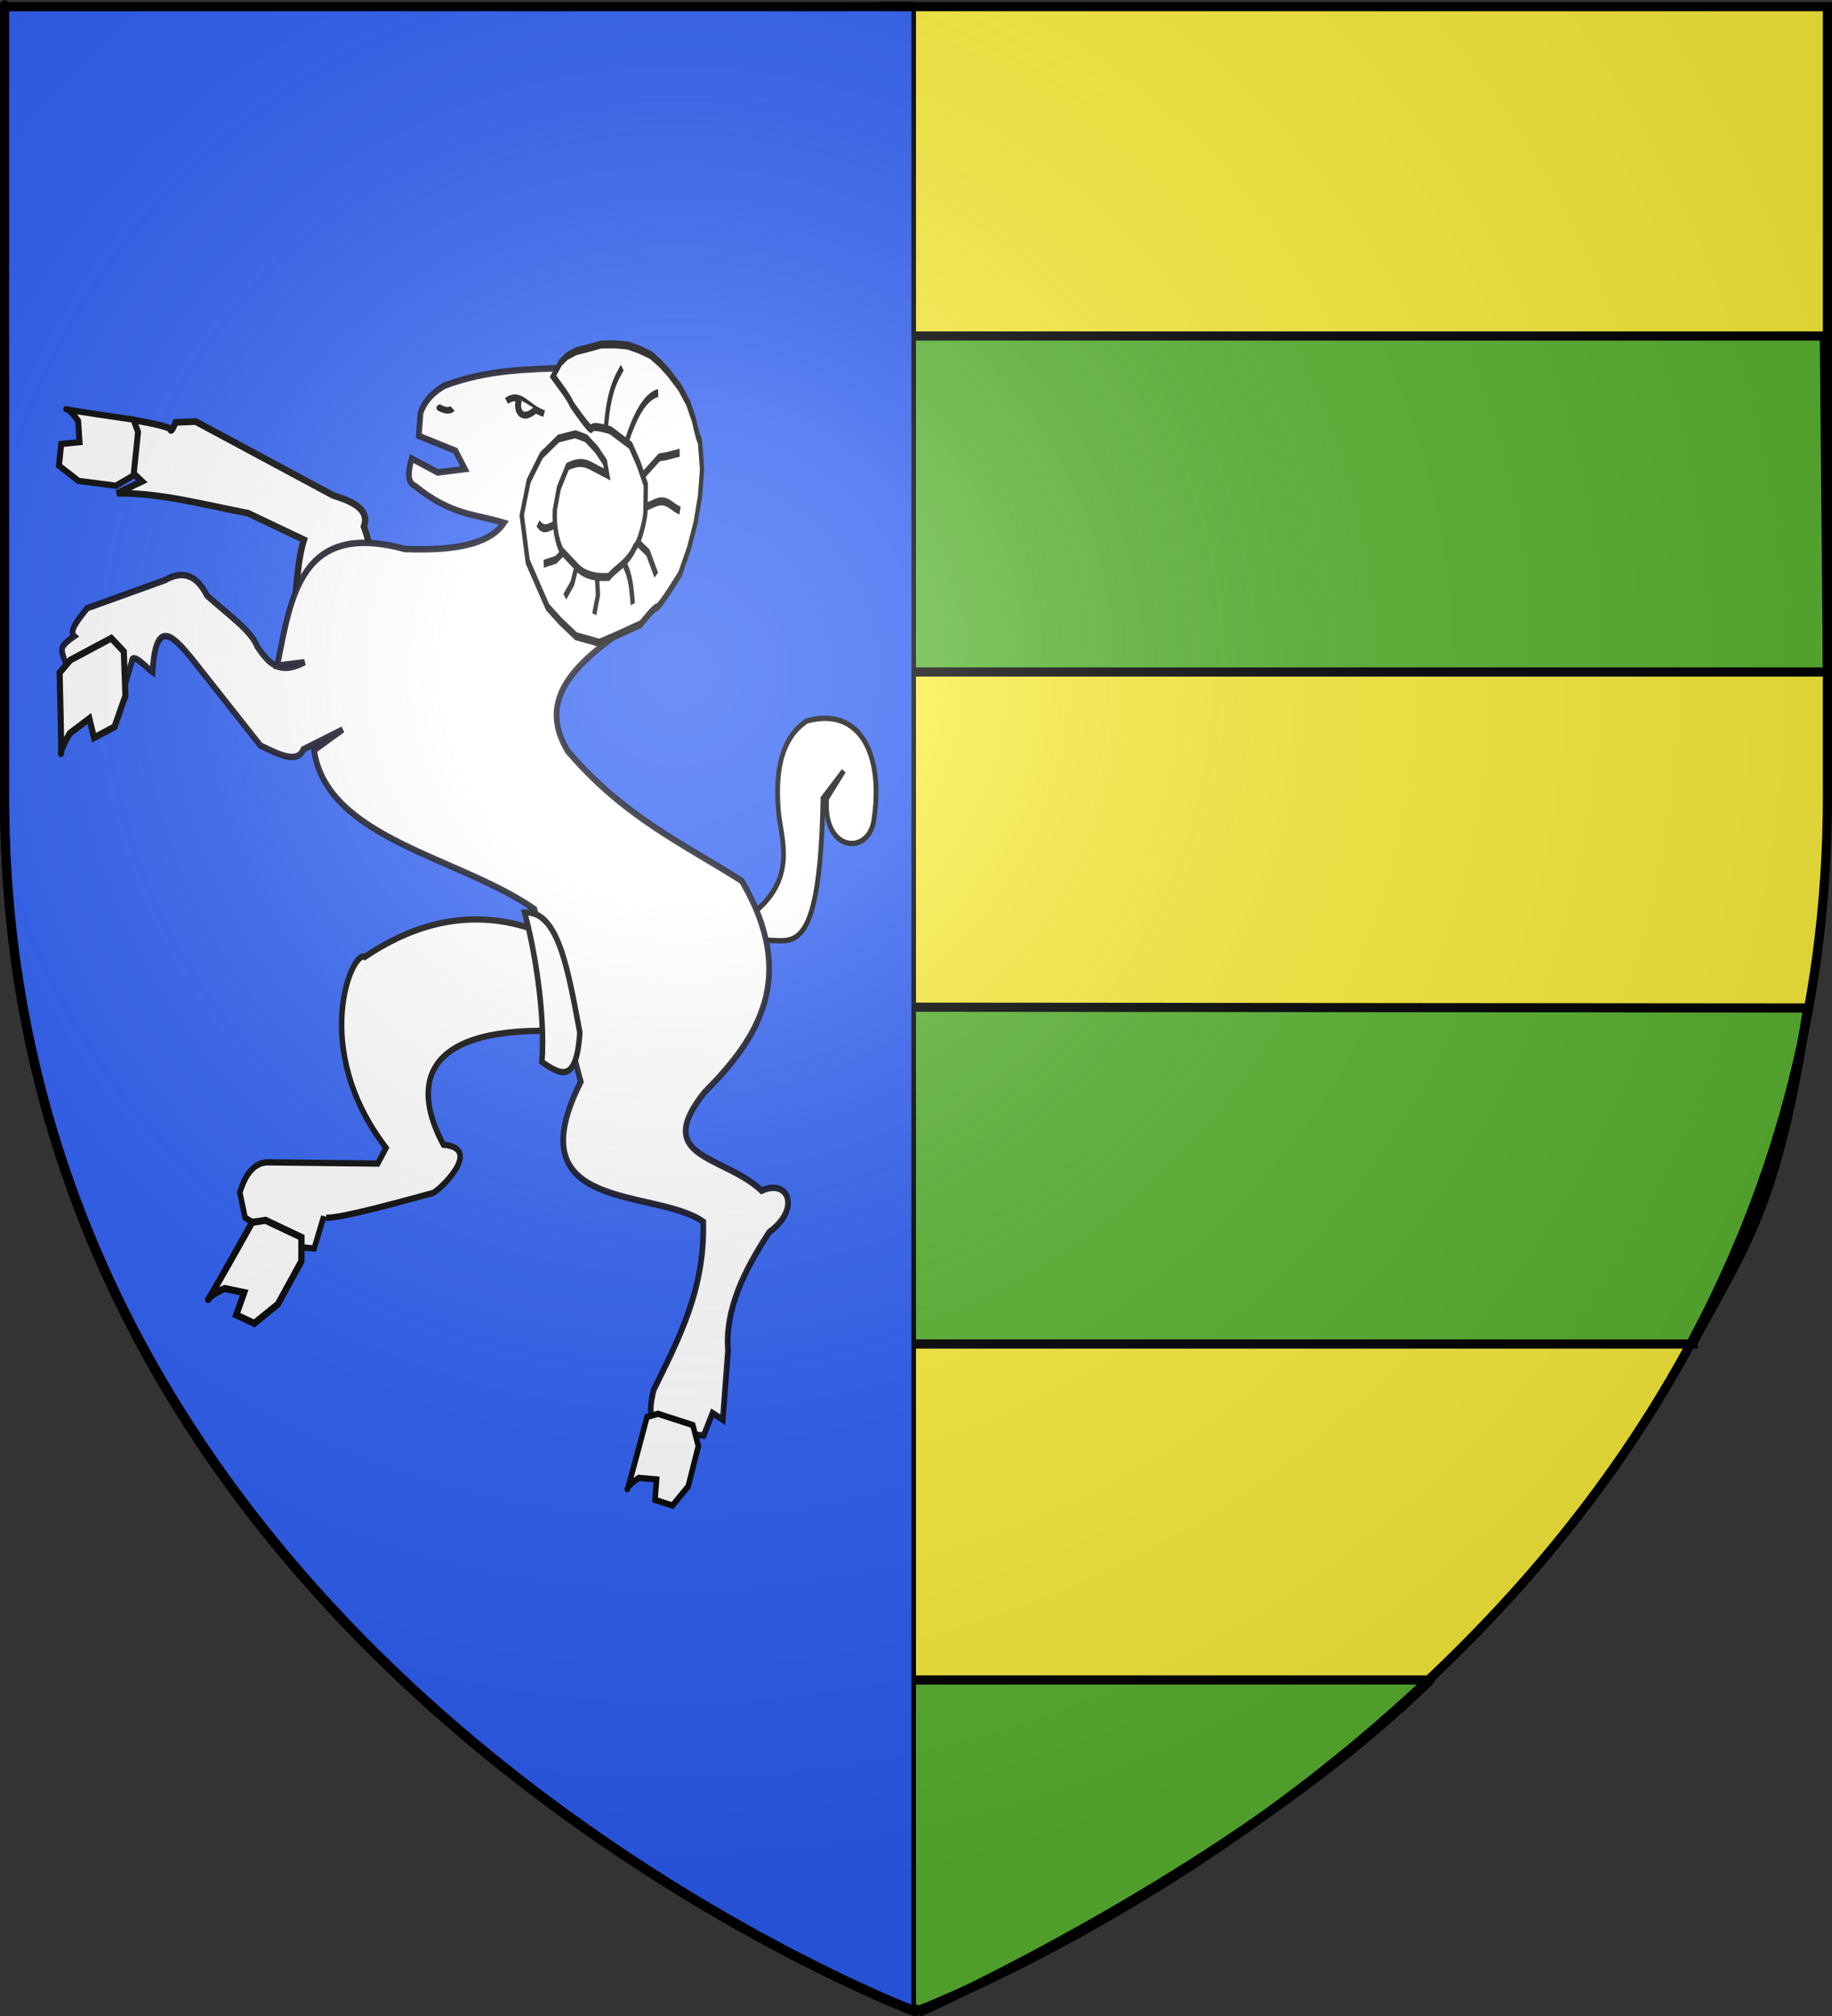 <?xml version="1.0" encoding="UTF-8" standalone="no"?>
<svg
   xmlns:dc="http://purl.org/dc/elements/1.1/"
   xmlns:cc="http://creativecommons.org/ns#"
   xmlns:rdf="http://www.w3.org/1999/02/22-rdf-syntax-ns#"
   xmlns:svg="http://www.w3.org/2000/svg"
   xmlns="http://www.w3.org/2000/svg"
   xmlns:xlink="http://www.w3.org/1999/xlink"
   xmlns:sodipodi="http://sodipodi.sourceforge.net/DTD/sodipodi-0.dtd"
   xmlns:inkscape="http://www.inkscape.org/namespaces/inkscape"
   height="660"
   width="600"
   version="1.0"
   id="svg2"
   sodipodi:version="0.32"
   inkscape:version="0.46"
   sodipodi:docname="Blason Alboussière.svg"
   sodipodi:docbase="C:\Program Files\Windows Media Player\Gamps"
   inkscape:export-filename="/Users/olivier/Desktop/Blason Rouge/Blason_Vide_3D.png"
   inkscape:export-xdpi="144"
   inkscape:export-ydpi="144"
   inkscape:output_extension="org.inkscape.output.svg.inkscape">
  <rect width="100%" height="100%" fill="#333333" stroke="none"/>
  <sodipodi:namedview
     inkscape:window-height="712"
     inkscape:window-width="1024"
     inkscape:pageshadow="2"
     inkscape:pageopacity="0.0"
     guidetolerance="10.0"
     gridtolerance="10.0"
     objecttolerance="10.0"
     borderopacity="1.0"
     bordercolor="#666666"
     pagecolor="#ffffff"
     id="base"
     showgrid="false"
     height="660px"
     inkscape:zoom="0.76818149"
     inkscape:cx="300"
     inkscape:cy="329.99986"
     inkscape:window-x="-4"
     inkscape:window-y="-4"
     inkscape:current-layer="layer3" />
  <desc
     id="desc4">Flag of Canton of Valais (Wallis)</desc>
  <defs
     id="defs6">
    <inkscape:perspective
       sodipodi:type="inkscape:persp3d"
       inkscape:vp_x="0 : 330 : 1"
       inkscape:vp_y="0 : 1000 : 0"
       inkscape:vp_z="600 : 330 : 1"
       inkscape:persp3d-origin="300 : 220 : 1"
       id="perspective40" />
    <linearGradient
       id="linearGradient2893">
      <stop
         style="stop-color:white;stop-opacity:0.314;"
         offset="0"
         id="stop2895" />
      <stop
         id="stop2897"
         offset="0.19"
         style="stop-color:white;stop-opacity:0.251;" />
      <stop
         style="stop-color:#6b6b6b;stop-opacity:0.125;"
         offset="0.6"
         id="stop2901" />
      <stop
         style="stop-color:black;stop-opacity:0.125;"
         offset="1"
         id="stop2899" />
    </linearGradient>
    <linearGradient
       id="linearGradient2885">
      <stop
         id="stop2887"
         offset="0"
         style="stop-color:white;stop-opacity:1;" />
      <stop
         style="stop-color:white;stop-opacity:1;"
         offset="0.229"
         id="stop2891" />
      <stop
         id="stop2889"
         offset="1"
         style="stop-color:black;stop-opacity:1;" />
    </linearGradient>
    <linearGradient
       id="linearGradient2955">
      <stop
         id="stop2867"
         offset="0"
         style="stop-color:#fd0000;stop-opacity:1;" />
      <stop
         style="stop-color:#e77275;stop-opacity:0.659;"
         offset="0.5"
         id="stop2873" />
      <stop
         style="stop-color:black;stop-opacity:0.323;"
         offset="1"
         id="stop2959" />
    </linearGradient>
    <radialGradient
       inkscape:collect="always"
       xlink:href="#linearGradient2955"
       id="radialGradient2961"
       cx="225.524"
       cy="218.901"
       fx="225.524"
       fy="218.901"
       r="300"
       gradientTransform="matrix(-4.167939e-4,2.183,-1.884,-3.599562e-4,615.597,-289.121)"
       gradientUnits="userSpaceOnUse" />
    <polygon
       id="star"
       transform="scale(53,53)"
       points="0,-1 0.588,0.809 -0.951,-0.309 0.951,-0.309 -0.588,0.809 0,-1 " />
    <clipPath
       id="clip">
      <path
         d="M 0,-200 L 0,600 L 300,600 L 300,-200 L 0,-200 z "
         id="path10" />
    </clipPath>
    <radialGradient
       inkscape:collect="always"
       xlink:href="#linearGradient2955"
       id="radialGradient1911"
       gradientUnits="userSpaceOnUse"
       gradientTransform="matrix(-4.167939e-4,2.183,-1.884,-3.599562e-4,615.597,-289.121)"
       cx="225.524"
       cy="218.901"
       fx="225.524"
       fy="218.901"
       r="300" />
    <radialGradient
       inkscape:collect="always"
       xlink:href="#linearGradient2955"
       id="radialGradient2865"
       gradientUnits="userSpaceOnUse"
       gradientTransform="matrix(0,1.749,-1.593,-1.049767e-7,551.788,-191.29)"
       cx="225.524"
       cy="218.901"
       fx="225.524"
       fy="218.901"
       r="300" />
    <radialGradient
       inkscape:collect="always"
       xlink:href="#linearGradient2955"
       id="radialGradient2871"
       gradientUnits="userSpaceOnUse"
       gradientTransform="matrix(0,1.386,-1.323,-5.741131e-8,-158.082,-109.541)"
       cx="225.524"
       cy="218.901"
       fx="225.524"
       fy="218.901"
       r="300" />
    <radialGradient
       inkscape:collect="always"
       xlink:href="#linearGradient2893"
       id="radialGradient3163"
       gradientUnits="userSpaceOnUse"
       gradientTransform="matrix(1.353,0,0,1.349,-77.629,-85.747)"
       cx="221.445"
       cy="226.331"
       fx="221.445"
       fy="226.331"
       r="300" />
  </defs>
  <g
     inkscape:groupmode="layer"
     id="layer3"
     inkscape:label="Fond écu"
     style="display:inline">
    <path
       id="path2855"
       style="fill:#fcef3c;fill-opacity:1;fill-rule:evenodd;stroke:none;stroke-width:1px;stroke-linecap:butt;stroke-linejoin:miter;stroke-opacity:1"
       d="M 300,658.5 C 300,658.5 598.5,546.18 598.5,260.728 C 598.5,-24.723 598.5,2.176 598.5,2.176 L 1.5,2.176 L 1.5,260.728 C 1.5,546.18 300,658.5 300,658.5 z "
       sodipodi:nodetypes="cccccc" />
    <path
       style="fill:#5ab532;fill-opacity:1;fill-rule:evenodd;stroke:#000000;stroke-width:3;stroke-linecap:butt;stroke-linejoin:miter;stroke-miterlimit:4;stroke-dasharray:none;stroke-opacity:1"
       d="M 132.208,550 C 470.452,550 468.454,550 468.454,550 C 404.662,612.5 301.749,658.5 301.749,658.5 C 208.826,620 132.208,550 132.208,550 z"
       id="path3166"
       sodipodi:nodetypes="cccc" />
    <path
       style="fill:#5ab532;fill-opacity:1;fill-rule:evenodd;stroke:#000000;stroke-width:3;stroke-linecap:butt;stroke-linejoin:miter;stroke-miterlimit:4;stroke-dasharray:none;stroke-opacity:1"
       d="M 46.962,440 C 554.537,440 554.537,440 554.537,440 L 554.537,439.5 C 571.523,407.5 582.014,396 592.005,330 L 7.995,329.5 C 17.986,379.333 26.979,403.667 46.962,440 z"
       id="path3186"
       sodipodi:nodetypes="cccccc" />
    <path
       style="fill:#5ab532;fill-opacity:1;fill-rule:evenodd;stroke:#000000;stroke-width:3;stroke-linecap:butt;stroke-linejoin:miter;stroke-miterlimit:4;stroke-dasharray:none;stroke-opacity:1"
       d="M 3.498,220 C 598.5,220 598.5,220 598.5,220 L 598.5,220 L 597.501,110 L 1.5,110 L 3.498,220 z"
       id="path3192" />
    <path
       sodipodi:nodetypes="ccccc"
       d="M 299.25,659.25 C 299.25,383.856 299.25,331.452 299.25,1.339 L 0.75,2.926 L 0.75,261.478 C 0.75,546.93 299.25,659.25 299.25,659.25 z"
       style="fill:#2b5df2;fill-opacity:1;fill-rule:evenodd;stroke:#000000;stroke-width:1.5;stroke-linecap:butt;stroke-linejoin:miter;stroke-miterlimit:4;stroke-dasharray:none;stroke-opacity:1;display:inline"
       id="path3032" />
    <g
       id="g9462"
       style="fill:#ffffff"
       transform="matrix(1,0,0,1.14,-281.533,-167.232)">
      <g
         id="g9407"
         style="fill:#ffffff">
        <g
           id="g9352"
           style="fill:#ffffff">
          <g
             transform="matrix(1.135,-4.0257727e-2,2.7932606e-2,1.044,-49.447,9.152)"
             id="g8159"
             style="fill:#ffffff">
            <path
               style="fill:#ffffff;fill-opacity:1;fill-rule:evenodd;stroke:#000000;stroke-width:1.838;stroke-linecap:butt;stroke-linejoin:miter;stroke-miterlimit:4;stroke-dasharray:none;stroke-opacity:1"
               d="M 393.784,315.394 C 379.083,316.504 378.81,324.199 374.964,330.262 L 366.632,325.557 C 369.528,314.984 369.173,302.508 372.068,294.578 L 356.143,286.649 C 343.596,283.862 331.05,280.051 318.503,279.71 L 325.741,276.736 L 318.503,269.798 L 324.294,259.886 C 324.294,259.886 334.428,261.868 334.428,262.859 C 334.428,263.851 335.875,260.877 335.875,260.877 L 341.666,260.877 L 380.754,282.684 C 386.562,284.66 391.261,287.017 389.441,291.605 C 392.126,299.204 392.046,306.803 390.888,314.403"
               id="path3163"
               sodipodi:nodetypes="cccccccccsccccc" />
            <path
               id="path4136"
               d="M 324.968,263.109 L 323.39,274.98 L 318.193,277.632 L 307.473,275.884 L 301.95,271.485 L 302.739,265.549 L 308.045,265.248 L 307.773,259.372 C 307.773,259.372 305.487,255.968 304.426,256.028 C 303.365,256.088 323.744,259.644 323.744,259.644 L 324.968,263.109 z"
               style="fill:#ffffff;fill-opacity:1;fill-rule:evenodd;stroke:#000000;stroke-width:1.716px;stroke-linecap:butt;stroke-linejoin:miter;stroke-opacity:1" />
          </g>
          <path
             sodipodi:nodetypes="cccccsccc"
             id="path3161"
             d="M 524.027,411.452 L 525.745,419.468 C 535.142,409.389 549.897,435.08 551.06,375.916 L 557.844,368.07 L 552.274,376.01 C 550.956,391.353 565.959,392.534 567.731,382.224 C 570.932,363.607 563.429,349.476 545.737,353.744 C 538.151,358.214 535.289,366.725 536.46,379.321 C 537.079,387.519 544.122,400.66 524.027,411.452 z"
             style="fill:#ffffff;fill-opacity:1;fill-rule:evenodd;stroke:#000000;stroke-width:1.547;stroke-linecap:butt;stroke-linejoin:miter;stroke-miterlimit:4;stroke-dasharray:none;stroke-opacity:1" />
          <path
             sodipodi:nodetypes="ccsccccccccccc"
             id="path4140"
             d="M 462.318,442.754 C 417.968,441.872 417.074,459.697 426.763,475.426 C 440.173,476.461 424.965,488.964 423.23,489.32 C 420.849,489.808 387.372,498.28 387.567,496.012 L 384.437,505.215 L 377.466,504.677 L 361.804,496.385 L 360.085,489.17 C 362.172,483.034 365.539,480.146 370.186,480.505 L 405.244,480.849 L 407.971,476.337 C 382.896,447.623 396.968,419.355 400.987,421.494 C 412.845,414.539 432.843,405.851 457.765,414.07 C 472.395,422.651 473.863,417.464 462.318,442.754 z"
             style="fill:#ffffff;fill-opacity:1;fill-rule:evenodd;stroke:#000000;stroke-width:1.797;stroke-linecap:butt;stroke-linejoin:miter;stroke-miterlimit:4;stroke-dasharray:none;stroke-opacity:1" />
          <path
             sodipodi:nodetypes="ccccccccccccccccccccccccccccccccccccccccccccccccc"
             id="path2187"
             d="M 417.461,286.25 C 429.492,294.825 437.354,294.299 446.624,296.846 C 442.766,301.823 433.963,305.045 414.137,304.355 C 379.927,296.215 376.916,317.778 372.34,337.851 L 381.269,336.871 C 372.551,340.873 369.139,336.612 365.738,332.334 C 363.884,327.74 355.406,322.635 349.304,317.713 C 346.16,312.205 341.774,310.165 335.53,313.312 L 310.071,321.362 C 307.153,324.608 304.025,327.933 305.844,329.382 C 301.187,332.218 301.873,333.027 301.902,334.085 C 302.815,337.184 303.889,338.416 304.99,339.331 L 315.249,343.461 C 316.366,340.765 314.204,337.816 319.476,335.441 L 322.279,344.003 L 324.677,336.677 C 324.834,333.725 329.576,338.533 331.493,339.707 C 332.453,323.871 338.235,329.324 344.222,335.681 L 366.831,360.794 C 372.799,363.334 378.924,366.139 380.89,361.879 L 393.761,356.195 L 384.405,362.15 C 388.652,387.727 432.119,392.769 456.553,407.777 L 471.753,457.355 C 450.024,495.205 495.794,487.774 511.857,497.542 C 512.465,517.092 503.729,531.296 495.626,545.861 C 491.943,558.71 499.865,554.151 502.074,558.162 L 512.015,558.929 L 514.882,552.487 L 518.254,554.416 L 518.824,547.784 L 519.252,542.809 L 519.964,534.518 C 518.936,522.755 525.229,511.556 533.5,500.51 C 543.828,493.894 539.805,485.051 530.982,488.632 C 518.38,478.262 494.985,479.482 512.173,460.474 C 530.162,444.642 542.781,427.094 524.474,399.664 C 505.339,389.022 485.95,381.339 467.524,362.443 C 454.793,343.952 477.367,333.031 495.832,321.229 C 520.96,280.505 489.237,276.077 487.186,257.134 L 468.14,252.326 C 454.543,252.722 440.972,252.818 427.007,257.498 C 422.354,259.921 420.373,262.55 419.266,265.247 L 418.696,271.88 L 430.713,276.145 L 433.8,281.391 L 424.871,282.371 L 416.369,278.377 C 415.133,282.204 414.878,285.295 417.461,286.25 z"
             style="fill:#ffffff;fill-opacity:1;fill-rule:evenodd;stroke:#00000f;stroke-width:1.858;stroke-linecap:butt;stroke-linejoin:miter;stroke-miterlimit:4;stroke-dasharray:none;stroke-opacity:0.941" />
          <path
             inkscape:transform-center-x="-2.2636815"
             inkscape:transform-center-y="9.5765545"
             id="path3165"
             d="M 304.584,336.241 L 317.98,329.974 L 322.077,333.794 L 322.602,346.52 L 319.031,355.425 L 312.333,358.559 L 310.792,353.043 L 304.402,357.28 C 304.402,357.28 301.185,362.028 301.493,363.132 C 301.801,364.235 301.059,339.886 301.059,339.886 L 304.584,336.241 z"
             style="fill:#ffffff;fill-opacity:1;fill-rule:evenodd;stroke:#000000;stroke-width:1.983px;stroke-linecap:butt;stroke-linejoin:miter;stroke-opacity:1" />
          <path
             style="fill:#ffffff;fill-opacity:1;fill-rule:evenodd;stroke:#000000;stroke-width:1.797px;stroke-linecap:butt;stroke-linejoin:miter;stroke-opacity:1"
             d="M 497.019,552.702 L 508.436,555.944 L 510.256,561.987 L 506.925,573.536 L 501.773,579.041 L 496.065,577.42 L 496.568,571.556 L 490.759,571.108 C 490.759,571.108 487.072,573.184 486.971,574.357 C 486.87,575.53 493.432,553.606 493.432,553.606 L 497.019,552.702 z"
             id="path4138" />
          <path
             inkscape:transform-center-x="3.1649672"
             id="path4142"
             d="M 368.486,497.138 L 380.259,502.028 L 380.236,508.904 L 372.505,521.263 L 364.798,526.745 L 358.911,524.3 L 361.496,517.888 L 355.093,516.726 C 355.093,516.726 350.217,518.593 349.7,519.876 C 349.183,521.158 364.127,497.723 364.127,497.723 L 368.486,497.138 z"
             style="fill:#ffffff;fill-opacity:1;fill-rule:evenodd;stroke:#000000;stroke-width:2.037px;stroke-linecap:butt;stroke-linejoin:miter;stroke-opacity:1" />
          <g
             id="g3042"
             style="fill:#ffffff;fill-opacity:1;stroke:#000000;stroke-width:15.57;stroke-miterlimit:4;stroke-dasharray:none;stroke-opacity:1"
             transform="matrix(8.9700707e-2,6.921309e-3,-1.2674555e-2,0.148,449.617,69.739)">
            <path
               sodipodi:nodetypes="ccccccccccccccsccccccscccccccccccccccccccccccccccccsccc"
               id="path3044"
               d="M 343.204,1207.425 L 365.368,1193.833 L 397.143,1182.751 L 443.55,1174.179 L 486.408,1165.608 L 537.836,1163.098 L 583.204,1163.098 L 626.061,1169.158 L 668.918,1177.73 L 705.714,1192.362 L 740,1209.505 L 782.857,1235.219 L 817.143,1263.444 L 842.857,1295.219 C 842.857,1295.219 868.571,1340.587 868.571,1332.016 C 868.571,1325.24 885.714,1389.436 885.714,1389.505 L 885.714,1440.934 L 877.143,1492.362 L 860,1543.791 L 834.286,1595.219 L 800,1629.505 C 800,1629.505 765.714,1663.791 757.143,1663.791 C 748.571,1663.791 705.714,1698.076 705.714,1698.076 L 620,1723.791 L 560,1740.934 L 474.286,1732.362 L 414.286,1706.648 L 362.857,1680.934 L 278.613,1596.69 L 244.328,1508.465 L 260,1440.934 L 299.307,1389.505 L 356.796,1354.179 L 416.796,1343.098 L 457.143,1349.158 L 497.489,1368.812 L 531.775,1392.016 L 542.857,1415.219 L 477.836,1400.587 C 457.109,1396.436 433.852,1394.816 397.143,1406.648 L 371.429,1449.505 L 362.857,1492.362 C 365.178,1527.184 378.718,1550.786 397.143,1569.505 L 463.204,1601.28 C 492.702,1613.456 531.49,1616.341 577.143,1612.362 C 600,1593.759 641.04,1583.922 663.897,1549.852 C 679.053,1541.627 692.243,1497.037 692.122,1482.751 L 686.061,1428.812 L 654.286,1389.505 L 620,1355.219 L 542.857,1329.505 C 542.857,1329.505 474.286,1320.934 474.286,1329.505 C 474.286,1338.076 396.103,1286.648 396.103,1286.648 C 380.728,1271.634 357.374,1258.539 320,1235.219 L 343.204,1207.425 z"
               style="fill:#ffffff;fill-opacity:1;fill-rule:evenodd;stroke:#000000;stroke-width:15.57;stroke-linecap:butt;stroke-linejoin:miter;stroke-miterlimit:4;stroke-dasharray:none;stroke-opacity:1" />
            <path
               sodipodi:nodetypes="cc"
               id="path3046"
               d="M 525.714,1326.648 C 525.29,1257.228 546.629,1231.334 568.571,1206.648"
               style="fill:#ffffff;fill-opacity:1;fill-rule:evenodd;stroke:#000000;stroke-width:15.57;stroke-linecap:butt;stroke-linejoin:miter;stroke-miterlimit:4;stroke-dasharray:none;stroke-opacity:1" />
            <path
               sodipodi:nodetypes="cc"
               id="path3048"
               d="M 602.857,1352.362 C 626.789,1297.368 658.966,1258.866 705.714,1249.505"
               style="fill:#ffffff;fill-opacity:1;fill-rule:evenodd;stroke:#000000;stroke-width:15.57;stroke-linecap:butt;stroke-linejoin:miter;stroke-miterlimit:4;stroke-dasharray:none;stroke-opacity:1" />
            <path
               sodipodi:nodetypes="ccsc"
               id="path3050"
               d="M 671.429,1412.362 L 726.458,1373.986 C 727.064,1372.917 741.022,1371.849 747.553,1370.78 C 767.167,1367.57 781.619,1364.216 800,1360.934"
               style="fill:#ffffff;fill-opacity:1;fill-rule:evenodd;stroke:#000000;stroke-width:15.57;stroke-linecap:butt;stroke-linejoin:miter;stroke-miterlimit:4;stroke-dasharray:none;stroke-opacity:1" />
            <path
               sodipodi:nodetypes="csc"
               id="path3052"
               d="M 688.571,1472.362 C 709.034,1466.689 732.25,1458.263 747.495,1457.808 C 776.427,1456.944 792.418,1469.019 817.143,1472.362"
               style="fill:#ffffff;fill-opacity:1;fill-rule:evenodd;stroke:#000000;stroke-width:15.57;stroke-linecap:butt;stroke-linejoin:miter;stroke-miterlimit:4;stroke-dasharray:none;stroke-opacity:1" />
            <path
               sodipodi:nodetypes="ccc"
               id="path3054"
               d="M 671.429,1540.934 L 712.12,1558.98 L 748.571,1600.934"
               style="fill:#ffffff;fill-opacity:1;fill-rule:evenodd;stroke:#000000;stroke-width:15.57;stroke-linecap:butt;stroke-linejoin:miter;stroke-miterlimit:4;stroke-dasharray:none;stroke-opacity:1" />
            <path
               sodipodi:nodetypes="cc"
               id="path3056"
               d="M 628.571,1583.791 C 659.122,1609.505 662.526,1635.219 671.429,1660.934"
               style="fill:#ffffff;fill-opacity:1;fill-rule:evenodd;stroke:#000000;stroke-width:15.57;stroke-linecap:butt;stroke-linejoin:miter;stroke-miterlimit:4;stroke-dasharray:none;stroke-opacity:1" />
            <path
               sodipodi:nodetypes="ccc"
               id="path3058"
               d="M 534.286,1615.219 L 542.337,1649.505 L 534.286,1686.821"
               style="fill:#ffffff;fill-opacity:1;fill-rule:evenodd;stroke:#000000;stroke-width:15.57;stroke-linecap:butt;stroke-linejoin:miter;stroke-miterlimit:4;stroke-dasharray:none;stroke-opacity:1" />
            <path
               sodipodi:nodetypes="ccc"
               id="path3060"
               d="M 457.143,1598.076 L 446.205,1631.307 L 422.857,1658.076"
               style="fill:#ffffff;fill-opacity:1;fill-rule:evenodd;stroke:#000000;stroke-width:15.57;stroke-linecap:butt;stroke-linejoin:miter;stroke-miterlimit:4;stroke-dasharray:none;stroke-opacity:1" />
            <path
               sodipodi:nodetypes="ccc"
               id="path3062"
               d="M 405.714,1572.362 L 379.648,1588.566 L 337.143,1598.076"
               style="fill:#ffffff;fill-opacity:1;fill-rule:evenodd;stroke:#000000;stroke-width:15.57;stroke-linecap:butt;stroke-linejoin:miter;stroke-miterlimit:4;stroke-dasharray:none;stroke-opacity:1" />
            <path
               sodipodi:nodetypes="cc"
               id="path3064"
               d="M 365.888,1520.934 C 345.888,1527.536 325.888,1536.399 305.888,1520.934"
               style="fill:#ffffff;fill-opacity:1;fill-rule:evenodd;stroke:#000000;stroke-width:15.57;stroke-linecap:butt;stroke-linejoin:miter;stroke-miterlimit:4;stroke-dasharray:none;stroke-opacity:1" />
          </g>
          <g
             transform="matrix(1.094,8.4378309e-2,-8.5631075e-2,0.997,3.007,-40.303)"
             style="fill:#ffffff;stroke:#000000;stroke-width:1.874;stroke-miterlimit:4;stroke-dasharray:none;stroke-opacity:1"
             id="g8163">
            <g
               style="fill:#ffffff;stroke:#000000;stroke-width:1.023;stroke-miterlimit:4;stroke-dasharray:none;stroke-opacity:1"
               id="g16900"
               transform="matrix(1.74,0,0,1.927,147.612,183.754)">
              <path
                 style="fill:#ffffff;fill-opacity:1;fill-rule:evenodd;stroke:#000000;stroke-width:1.023;stroke-linecap:butt;stroke-linejoin:round;stroke-miterlimit:4;stroke-dasharray:none;stroke-opacity:1"
                 d="M 167.228,44.543 C 164.159,43.886 162.939,41.49 160.639,43.144"
                 id="path3024"
                 sodipodi:nodetypes="cc" />
              <path
                 style="fill:#ffffff;fill-opacity:1;fill-rule:evenodd;stroke:#000000;stroke-width:1.023;stroke-linecap:butt;stroke-linejoin:round;stroke-miterlimit:4;stroke-dasharray:none;stroke-opacity:1"
                 d="M 162.82,42.731 C 162.231,43.991 163.281,46.399 165.809,44.006"
                 id="path3026"
                 sodipodi:nodetypes="cc" />
            </g>
            <path
               sodipodi:nodetypes="ccc"
               id="path3028"
               d="M 411.241,270.43 C 410.483,271.239 409.208,271.293 407.399,270.562 L 407.934,270.354"
               style="fill:#ffffff;fill-opacity:1;fill-rule:evenodd;stroke:#000000;stroke-width:1.874;stroke-linecap:butt;stroke-linejoin:round;stroke-miterlimit:4;stroke-dasharray:none;stroke-opacity:1" />
          </g>
          <path
             sodipodi:nodetypes="cccc"
             id="path16904"
             d="M 453.339,408.74 C 464.591,407.998 467.747,426.214 471.432,443.191 C 470.307,458.681 464.594,454.915 459.007,451.676 C 460.216,437.603 456.406,418.421 453.339,408.74 z"
             style="fill:#ffffff;fill-opacity:1;fill-rule:evenodd;stroke:#000000;stroke-width:1.797px;stroke-linecap:butt;stroke-linejoin:miter;stroke-opacity:1" />
        </g>
      </g>
    </g>
  </g>
  <g
     inkscape:groupmode="layer"
     id="layer4"
     inkscape:label="Meubles" />
  <g
     inkscape:groupmode="layer"
     id="layer2"
     inkscape:label="Reflet final"
     sodipodi:insensitive="true">
    <path
       sodipodi:nodetypes="cccccc"
       d="M 300,658.5 C 300,658.5 598.5,546.18 598.5,260.728 C 598.5,-24.723 598.5,2.176 598.5,2.176 L 1.5,2.176 L 1.5,260.728 C 1.5,546.18 300,658.5 300,658.5 z "
       style="opacity:1;fill:url(#radialGradient3163);fill-opacity:1;fill-rule:evenodd;stroke:none;stroke-width:1px;stroke-linecap:butt;stroke-linejoin:miter;stroke-opacity:1"
       id="path2875"
       inkscape:export-xdpi="144"
       inkscape:export-ydpi="144" />
  </g>
  <g
     inkscape:groupmode="layer"
     id="layer1"
     inkscape:label="Contour final"
     sodipodi:insensitive="true">
    <path
       sodipodi:nodetypes="cccccc"
       d="M 300,658.5 C 300,658.5 1.5,546.18 1.5,260.728 C 1.5,-24.723 1.5,2.176 1.5,2.176 L 598.5,2.176 L 598.5,260.728 C 598.5,546.18 300,658.5 300,658.5 z "
       style="opacity:1;fill:none;fill-opacity:1;fill-rule:evenodd;stroke:#000000;stroke-width:3;stroke-linecap:butt;stroke-linejoin:miter;stroke-miterlimit:4;stroke-dasharray:none;stroke-opacity:1"
       id="path1411"
       inkscape:export-xdpi="144"
       inkscape:export-ydpi="144" />
  </g>
</svg>
